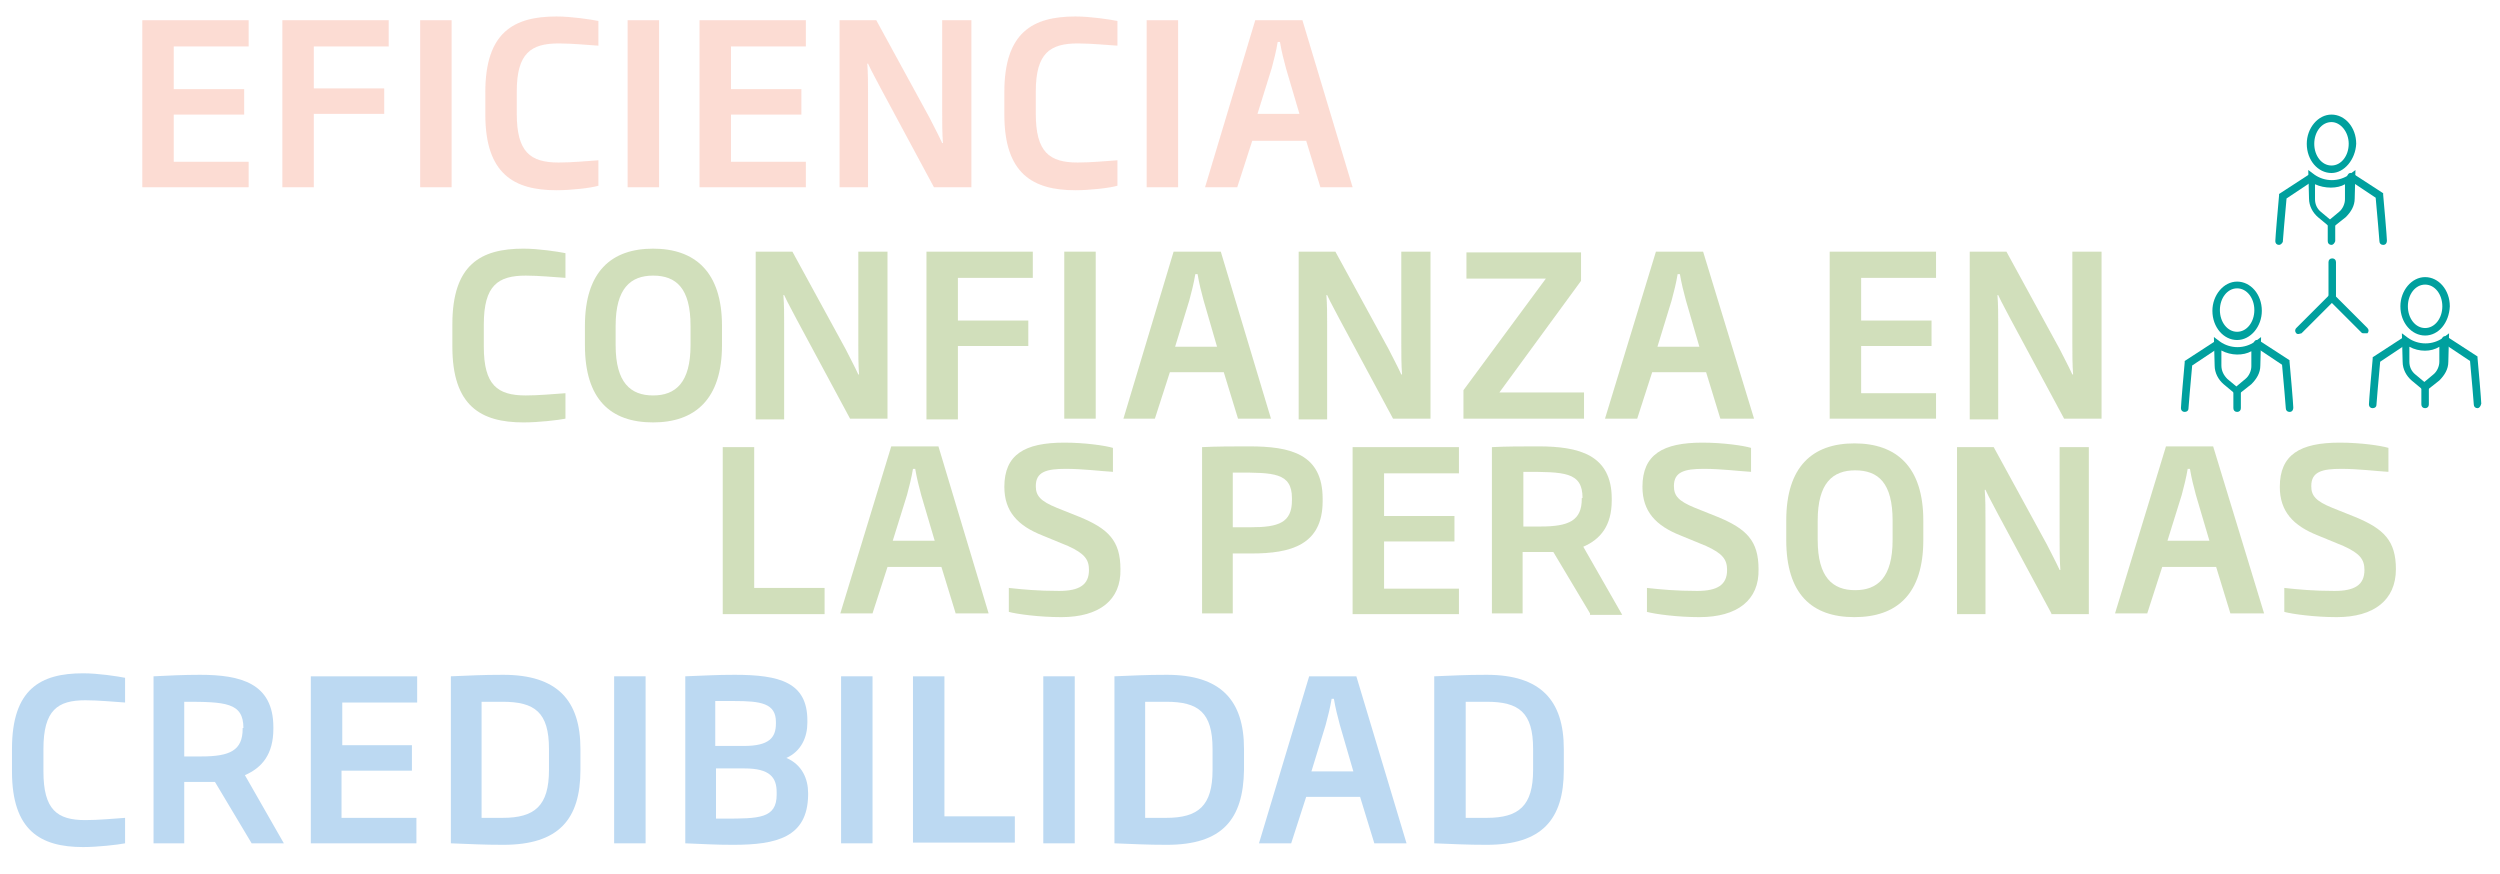 <?xml version="1.0" encoding="utf-8"?>
<!-- Generator: Adobe Illustrator 22.0.1, SVG Export Plug-In . SVG Version: 6.00 Build 0)  -->
<svg version="1.1" id="Layer_1" xmlns="http://www.w3.org/2000/svg" xmlns:xlink="http://www.w3.org/1999/xlink" x="0px" y="0px"
	 viewBox="0 0 333.8 116.7" style="enable-background:new 0 0 333.8 116.7;" xml:space="preserve">
<style type="text/css">
	.st0{clip-path:url(#SVGID_2_);}
	.st1{opacity:0.65;clip-path:url(#SVGID_4_);}
	.st2{clip-path:url(#SVGID_6_);}
	.st3{fill:#FBC9BC;}
	.st4{fill:#BCD9F2;}
	.st5{opacity:0.6;clip-path:url(#SVGID_8_);}
	.st6{clip-path:url(#SVGID_10_);}
	.st7{fill:#B3C98E;}
	.st8{clip-path:url(#SVGID_8_);fill:#00A09E;}
</style>
<g>
	<defs>
		<rect id="SVGID_1_" x="-9" y="-10.7" width="376.3" height="151.1"/>
	</defs>
	<clipPath id="SVGID_2_">
		<use xlink:href="#SVGID_1_"  style="overflow:visible;"/>
	</clipPath>
	<g class="st0">
		<defs>
			<rect id="SVGID_3_" x="-9" y="-10.7" width="376.3" height="151.1"/>
		</defs>
		<clipPath id="SVGID_4_">
			<use xlink:href="#SVGID_3_"  style="overflow:visible;"/>
		</clipPath>
		<g class="st1">
			<g>
				<defs>
					<rect id="SVGID_5_" x="7.6" y="-10.7" width="219.9" height="52"/>
				</defs>
				<clipPath id="SVGID_6_">
					<use xlink:href="#SVGID_5_"  style="overflow:visible;"/>
				</clipPath>
				<g class="st2">
					<path class="st3" d="M19,25V2.7h14.2v3.5h-10v5.7h9.4v3.4h-9.4v6.3h10V25H19z"/>
					<path class="st3" d="M41.9,6.2v5.6h9.4v3.4h-9.4V25h-4.2V2.7h14.2v3.5H41.9z"/>
					<path class="st3" d="M56.1,25V2.7h4.2V25H56.1z"/>
					<path class="st3" d="M74.3,25.4c-5.7,0-9.5-2.2-9.5-10.1v-3c0-8,3.8-10.1,9.5-10.1c2,0,4.6,0.4,5.6,0.6v3.3
						c-1.5-0.1-3.6-0.3-5.3-0.3c-3.7,0-5.6,1.3-5.6,6.4v3c0,5.1,1.8,6.5,5.6,6.5c1.7,0,3.9-0.2,5.3-0.3v3.4
						C78.9,25.1,76.3,25.4,74.3,25.4z"/>
					<path class="st3" d="M83.8,25V2.7H88V25H83.8z"/>
					<path class="st3" d="M93.4,25V2.7h14.2v3.5h-10v5.7h9.4v3.4h-9.4v6.3h10V25H93.4z"/>
					<path class="st3" d="M124.7,25l-7.1-13.2c-0.5-1-1.2-2.2-1.7-3.3h-0.1c0.1,1.3,0.1,2.6,0.1,4V25h-3.8V2.7h4.9l7.1,13
						c0.5,1,1.2,2.3,1.7,3.4h0.1c-0.1-1.3-0.1-2.9-0.1-4.2V2.7h3.9V25H124.7z"/>
					<path class="st3" d="M143.6,25.4c-5.7,0-9.5-2.2-9.5-10.1v-3c0-8,3.8-10.1,9.5-10.1c2,0,4.6,0.4,5.6,0.6v3.3
						c-1.5-0.1-3.6-0.3-5.3-0.3c-3.7,0-5.6,1.3-5.6,6.4v3c0,5.1,1.8,6.5,5.6,6.5c1.7,0,3.9-0.2,5.3-0.3v3.4
						C148.2,25.1,145.5,25.4,143.6,25.4z"/>
					<path class="st3" d="M153.1,25V2.7h4.2V25H153.1z"/>
					<path class="st3" d="M176.3,25l-1.9-6.2h-7.2l-2,6.2h-4.3l6.7-22.3h6.3l6.7,22.3H176.3z M171.7,9.1c-0.3-1.1-0.6-2.3-0.8-3.5
						h-0.3c-0.2,1.2-0.5,2.4-0.8,3.5l-1.9,6.1h5.6L171.7,9.1z"/>
				</g>
			</g>
		</g>
	</g>
	<g class="st0">
		<path class="st4" d="M11.1,113.1c-5.7,0-9.5-2.2-9.5-10.1v-3c0-8,3.8-10.1,9.5-10.1c2,0,4.6,0.4,5.6,0.6v3.3
			c-1.5-0.1-3.6-0.3-5.3-0.3c-3.7,0-5.6,1.3-5.6,6.5v3c0,5.1,1.8,6.5,5.6,6.5c1.7,0,3.9-0.2,5.3-0.3v3.4
			C15.7,112.8,13,113.1,11.1,113.1z"/>
		<path class="st4" d="M33.6,112.6l-4.9-8.2c-0.6,0-1.3,0-2,0h-2.1v8.2h-4.1V90.3c2-0.1,4-0.2,6.2-0.2c5.4,0,9.8,1.1,9.8,7v0.2
			c0,3.4-1.5,5.2-3.8,6.2l5.2,9.1H33.6z M32.5,97.2c0-3.4-2.4-3.5-7.9-3.5v7.3c0.8,0,1.5,0,2.3,0c3.8,0,5.5-0.8,5.5-3.7V97.2z"/>
		<path class="st4" d="M41.5,112.6V90.3h14.2v3.5h-10v5.7H55v3.4h-9.4v6.3h10v3.4H41.5z"/>
		<path class="st4" d="M67.2,112.8c-2.7,0-4.3-0.1-7-0.2V90.3c2.7-0.1,4-0.2,7-0.2c7.2,0,10.3,3.4,10.3,9.9v2.8
			C77.5,109.4,74.6,112.8,67.2,112.8z M73.3,100c0-4.9-1.9-6.3-6.2-6.3h-2.8v15.5h2.8c4.3,0,6.2-1.6,6.2-6.4V100z"/>
		<path class="st4" d="M82,112.6V90.3h4.2v22.3H82z"/>
		<path class="st4" d="M97.9,112.8c-2.6,0-3.6-0.1-6.4-0.2V90.3c2.9-0.1,4-0.2,6.6-0.2c6,0,9.7,1,9.7,6.1v0.3c0,1.9-0.8,3.8-2.8,4.7
			c2.1,0.9,2.9,2.8,2.9,4.7v0.3C107.8,111.8,103.7,112.8,97.9,112.8z M103.6,96.4c0-2.5-2-2.8-5.6-2.8h-2.5v6h3.8
			c3.4,0,4.3-1.1,4.3-3V96.4z M103.7,105.8c0-2-0.9-3.2-4.3-3.2h-3.8v6.7h1.1c4.6,0,7,0,7-3.2V105.8z"/>
		<path class="st4" d="M112.3,112.6V90.3h4.2v22.3H112.3z"/>
		<path class="st4" d="M121.9,112.6V90.3h4.2v18.7h9.4v3.5H121.9z"/>
		<path class="st4" d="M139.3,112.6V90.3h4.2v22.3H139.3z"/>
		<path class="st4" d="M155.8,112.8c-2.7,0-4.3-0.1-7-0.2V90.3c2.7-0.1,4-0.2,7-0.2c7.2,0,10.3,3.4,10.3,9.9v2.8
			C166,109.4,163.2,112.8,155.8,112.8z M161.9,100c0-4.9-1.9-6.3-6.2-6.3h-2.8v15.5h2.8c4.3,0,6.2-1.6,6.2-6.4V100z"/>
		<path class="st4" d="M183.5,112.6l-1.9-6.2h-7.2l-2,6.2h-4.3l6.7-22.3h6.3l6.7,22.3H183.5z M178.9,96.8c-0.3-1.1-0.6-2.3-0.8-3.5
			h-0.3c-0.2,1.2-0.5,2.4-0.8,3.5l-1.9,6.2h5.6L178.9,96.8z"/>
		<path class="st4" d="M198.5,112.8c-2.7,0-4.3-0.1-7-0.2V90.3c2.7-0.1,4-0.2,7-0.2c7.2,0,10.3,3.4,10.3,9.9v2.8
			C208.8,109.4,205.9,112.8,198.5,112.8z M204.7,100c0-4.9-1.9-6.3-6.2-6.3h-2.8v15.5h2.8c4.3,0,6.2-1.6,6.2-6.4V100z"/>
	</g>
	<g class="st0">
		<defs>
			<rect id="SVGID_7_" x="-9" y="-10.7" width="376.3" height="151.1"/>
		</defs>
		<clipPath id="SVGID_8_">
			<use xlink:href="#SVGID_7_"  style="overflow:visible;"/>
		</clipPath>
		<g class="st5">
			<g>
				<defs>
					<rect id="SVGID_9_" x="39.9" y="20.2" width="327.4" height="76.9"/>
				</defs>
				<clipPath id="SVGID_10_">
					<use xlink:href="#SVGID_9_"  style="overflow:visible;"/>
				</clipPath>
				<g class="st6">
					<path class="st7" d="M69.9,56.4c-5.7,0-9.5-2.2-9.5-10.1v-3c0-8,3.8-10.1,9.5-10.1c2,0,4.6,0.4,5.6,0.6v3.3
						c-1.5-0.1-3.6-0.3-5.3-0.3c-3.7,0-5.6,1.3-5.6,6.5v3c0,5.1,1.8,6.5,5.6,6.5c1.7,0,3.9-0.2,5.3-0.3v3.4
						C74.5,56.1,71.9,56.4,69.9,56.4z"/>
					<path class="st7" d="M87.2,56.4c-5.7,0-9.1-3.1-9.1-10.3v-2.6c0-7.2,3.5-10.3,9.1-10.3s9.2,3.1,9.2,10.3v2.6
						C96.4,53.3,92.8,56.4,87.2,56.4z M92.2,43.5c0-5-1.9-6.7-5-6.7c-3,0-5,1.7-5,6.7v2.6c0,5,2,6.7,5,6.7c3,0,5-1.7,5-6.7V43.5z"/>
					<path class="st7" d="M113.5,55.9l-7.1-13.2c-0.5-1-1.2-2.2-1.7-3.3h-0.1c0.1,1.3,0.1,2.6,0.1,4v12.6h-3.8V33.6h4.9l7.1,13
						c0.5,1,1.2,2.3,1.7,3.4h0.1c-0.1-1.3-0.1-2.9-0.1-4.2V33.6h3.9v22.3H113.5z"/>
					<path class="st7" d="M127.9,37.2v5.6h9.4v3.4h-9.4v9.8h-4.2V33.6h14.2v3.5H127.9z"/>
					<path class="st7" d="M142.1,55.9V33.6h4.2v22.3H142.1z"/>
					<path class="st7" d="M165.3,55.9l-1.9-6.2h-7.2l-2,6.2H150l6.7-22.3h6.3l6.7,22.3H165.3z M160.7,40.1c-0.3-1.1-0.6-2.3-0.8-3.5
						h-0.3c-0.2,1.2-0.5,2.4-0.8,3.5l-1.9,6.2h5.6L160.7,40.1z"/>
					<path class="st7" d="M186,55.9l-7.1-13.2c-0.5-1-1.2-2.2-1.7-3.3h-0.1c0.1,1.3,0.1,2.6,0.1,4v12.6h-3.8V33.6h4.9l7.1,13
						c0.5,1,1.2,2.3,1.7,3.4h0.1c-0.1-1.3-0.1-2.9-0.1-4.2V33.6h3.9v22.3H186z"/>
					<path class="st7" d="M195.4,55.9v-3.8l11-14.9h-10.6v-3.5h15.3v3.8l-10.9,14.9h11.3v3.5H195.4z"/>
					<path class="st7" d="M229.7,55.9l-1.9-6.2h-7.2l-2,6.2h-4.3l6.8-22.3h6.3l6.8,22.3H229.7z M225.1,40.1
						c-0.3-1.1-0.6-2.3-0.8-3.5h-0.3c-0.2,1.2-0.5,2.4-0.8,3.5l-1.9,6.2h5.6L225.1,40.1z"/>
					<path class="st7" d="M244.3,55.9V33.6h14.2v3.5h-10v5.7h9.4v3.4h-9.4v6.3h10v3.4H244.3z"/>
					<path class="st7" d="M275.6,55.9l-7.1-13.2c-0.5-1-1.2-2.2-1.7-3.3h-0.1c0.1,1.3,0.1,2.6,0.1,4v12.6H263V33.6h4.9l7.1,13
						c0.5,1,1.2,2.3,1.7,3.4h0.1c-0.1-1.3-0.1-2.9-0.1-4.2V33.6h3.9v22.3H275.6z"/>
				</g>
				<g class="st6">
					<path class="st7" d="M96.5,81.9V59.7h4.2v18.8h9.4v3.5H96.5z"/>
					<path class="st7" d="M127.6,81.9l-1.9-6.2h-7.2l-2,6.2h-4.3l6.8-22.3h6.3l6.7,22.3H127.6z M123,66.1c-0.3-1.1-0.6-2.3-0.8-3.5
						h-0.3c-0.2,1.2-0.5,2.4-0.8,3.5l-1.9,6.1h5.6L123,66.1z"/>
					<path class="st7" d="M141.7,82.4c-2.9,0-5.9-0.4-7-0.7v-3.2c1.8,0.2,3.9,0.4,6.7,0.4c2.7,0,4-0.8,4-2.8c0-1.4-0.6-2.2-2.8-3.2
						l-3.4-1.4c-3.3-1.3-5.1-3.2-5.1-6.5c0-4.3,2.7-5.9,8-5.9c2.8,0,5.5,0.4,6.5,0.7v3.2c-1.7-0.1-4-0.4-6.3-0.4c-2.6,0-4,0.4-4,2.3
						c0,1.3,0.6,2,2.8,2.9l3,1.2c3.9,1.6,5.5,3.2,5.5,7C149.7,80.1,146.8,82.4,141.7,82.4z"/>
					<path class="st7" d="M167.1,73.9c-0.8,0-1.6,0-2.5,0v8h-4.1V59.7c2.1-0.1,4.1-0.1,6.3-0.1c5.5,0,9.8,1,9.8,7v0.3
						C176.6,72.8,172.3,73.9,167.1,73.9z M172.5,66.5c0-3.4-2.5-3.4-7.3-3.4h-0.6v7.3c0.8,0,1.6,0,2.4,0c3.7,0,5.5-0.6,5.5-3.6V66.5
						z"/>
					<path class="st7" d="M180.6,81.9V59.7h14.2v3.5h-10v5.7h9.4v3.4h-9.4v6.3h10v3.4H180.6z"/>
					<path class="st7" d="M212.3,81.9l-4.9-8.2c-0.6,0-1.3,0-2,0h-2.1v8.2h-4.1V59.7c2-0.1,4-0.1,6.2-0.1c5.4,0,9.8,1.1,9.8,7v0.2
						c0,3.4-1.5,5.2-3.8,6.2l5.2,9.1H212.3z M211.3,66.5c0-3.5-2.4-3.5-7.9-3.5v7.3c0.8,0,1.5,0,2.3,0c3.8,0,5.5-0.8,5.5-3.7V66.5z"
						/>
					<path class="st7" d="M226.9,82.4c-2.9,0-5.9-0.4-7-0.7v-3.2c1.8,0.2,3.9,0.4,6.7,0.4c2.7,0,4-0.8,4-2.8c0-1.4-0.6-2.2-2.8-3.2
						l-3.4-1.4c-3.3-1.3-5.1-3.2-5.1-6.5c0-4.3,2.7-5.9,8-5.9c2.8,0,5.5,0.4,6.5,0.7v3.2c-1.7-0.1-4-0.4-6.3-0.4c-2.6,0-4,0.4-4,2.3
						c0,1.3,0.6,2,2.8,2.9l3,1.2c3.9,1.6,5.5,3.2,5.5,7C234.9,80.1,232,82.4,226.9,82.4z"/>
					<path class="st7" d="M247.6,82.4c-5.7,0-9.1-3.1-9.1-10.3v-2.6c0-7.2,3.5-10.3,9.1-10.3c5.6,0,9.2,3.1,9.2,10.3v2.6
						C256.8,79.3,253.3,82.4,247.6,82.4z M252.7,69.5c0-5-1.9-6.7-5-6.7c-3,0-5,1.7-5,6.7v2.6c0,5,2,6.7,5,6.7c3,0,5-1.7,5-6.7V69.5
						z"/>
					<path class="st7" d="M273.9,81.9l-7.1-13.2c-0.5-1-1.2-2.2-1.7-3.3H265c0.1,1.3,0.1,2.6,0.1,4v12.6h-3.8V59.7h4.9l7.1,13
						c0.5,1,1.2,2.3,1.7,3.4h0.1c-0.1-1.3-0.1-2.9-0.1-4.2V59.7h3.9v22.3H273.9z"/>
					<path class="st7" d="M297.8,81.9l-1.9-6.2h-7.2l-2,6.2h-4.3l6.8-22.3h6.3l6.8,22.3H297.8z M293.2,66.1
						c-0.3-1.1-0.6-2.3-0.8-3.5h-0.3c-0.2,1.2-0.5,2.4-0.8,3.5l-1.9,6.1h5.6L293.2,66.1z"/>
					<path class="st7" d="M312,82.4c-2.9,0-5.9-0.4-7-0.7v-3.2c1.8,0.2,3.9,0.4,6.7,0.4c2.7,0,4-0.8,4-2.8c0-1.4-0.6-2.2-2.8-3.2
						l-3.4-1.4c-3.3-1.3-5.1-3.2-5.1-6.5c0-4.3,2.7-5.9,8-5.9c2.8,0,5.5,0.4,6.5,0.7v3.2c-1.7-0.1-4-0.4-6.3-0.4c-2.6,0-4,0.4-4,2.3
						c0,1.3,0.6,2,2.8,2.9l3,1.2c3.9,1.6,5.5,3.2,5.5,7C319.9,80.1,317,82.4,312,82.4z"/>
				</g>
			</g>
		</g>
		<path class="st8" d="M304.3,32.7L304.3,32.7c-0.3,0-0.5-0.2-0.5-0.5c0-0.4,0.4-5.1,0.5-6.1l0-0.2l4-2.6c0.2-0.1,0.5-0.1,0.7,0.1
			c0.1,0.2,0.1,0.5-0.1,0.7l-3.6,2.4c-0.2,2.3-0.5,5.5-0.5,5.8C304.7,32.5,304.5,32.7,304.3,32.7"/>
		<path class="st8" d="M309.1,24.6l0,2c0,0.7,0.3,1.3,0.8,1.7l1.2,1l1.2-1c0.5-0.4,0.8-1.1,0.8-1.7l0-2
			C312.1,25.2,310.4,25.2,309.1,24.6 M311.3,30.5l-1.8-1.5c-0.7-0.6-1.2-1.5-1.2-2.5l-0.1-3.8l0.8,0.6c1.4,1,3.3,1,4.7,0l0.8-0.6
			l-0.1,3.8c0,1-0.5,1.8-1.2,2.5L311.3,30.5z"/>
		<path class="st8" d="M318.2,32.7c-0.3,0-0.5-0.2-0.5-0.5c0-0.3-0.3-3.5-0.5-5.8l-3.6-2.4c-0.2-0.1-0.3-0.4-0.1-0.7
			c0.1-0.2,0.4-0.3,0.7-0.1l4,2.6l0,0.2c0.1,1,0.5,5.7,0.5,6.1C318.7,32.5,318.5,32.7,318.2,32.7L318.2,32.7z"/>
		<path class="st8" d="M311.3,16.3c-1.3,0-2.3,1.3-2.3,2.9c0,1.6,1,2.9,2.3,2.9c1.3,0,2.3-1.3,2.3-2.9
			C313.6,17.6,312.5,16.3,311.3,16.3 M311.3,23.1c-1.8,0-3.3-1.7-3.3-3.9c0-2.1,1.5-3.9,3.3-3.9c1.8,0,3.3,1.7,3.3,3.9
			C314.5,21.3,313,23.1,311.3,23.1"/>
		<path class="st8" d="M291.7,55L291.7,55c-0.3,0-0.5-0.2-0.5-0.5c0-0.4,0.4-5.1,0.5-6.1l0-0.2l4-2.6c0.2-0.1,0.5-0.1,0.7,0.1
			s0.1,0.5-0.1,0.7l-3.6,2.4c-0.2,2.3-0.5,5.5-0.5,5.8C292.2,54.8,292,55,291.7,55"/>
		<path class="st8" d="M296.6,46.8l0,2c0,0.7,0.3,1.3,0.8,1.8l1.2,1l1.2-1c0.5-0.4,0.8-1.1,0.8-1.7l0-2
			C299.5,47.5,297.9,47.5,296.6,46.8 M298.7,52.8l-1.8-1.5c-0.7-0.6-1.2-1.5-1.2-2.5l-0.1-3.8l0.8,0.6c1.4,1,3.3,1,4.7,0l0.8-0.6
			l-0.1,3.8c0,1-0.5,1.8-1.2,2.5L298.7,52.8z"/>
		<path class="st8" d="M305.7,55c-0.3,0-0.5-0.2-0.5-0.5c0-0.3-0.3-3.5-0.5-5.8l-3.6-2.4c-0.2-0.1-0.3-0.4-0.1-0.7
			c0.1-0.2,0.4-0.3,0.7-0.1l4,2.6l0,0.2c0.1,1,0.5,5.7,0.5,6.1C306.2,54.8,306,55,305.7,55L305.7,55z"/>
		<path class="st8" d="M298.7,38.5c-1.3,0-2.3,1.3-2.3,2.9c0,1.6,1,2.9,2.3,2.9c1.3,0,2.3-1.3,2.3-2.9C301,39.8,300,38.5,298.7,38.5
			 M298.7,45.4c-1.8,0-3.3-1.7-3.3-3.9c0-2.1,1.5-3.9,3.3-3.9c1.8,0,3.3,1.7,3.3,3.9C302,43.6,300.5,45.4,298.7,45.4"/>
		<path class="st8" d="M298.7,55c-0.3,0-0.5-0.2-0.5-0.5v-2.3c0-0.3,0.2-0.5,0.5-0.5c0.3,0,0.5,0.2,0.5,0.5v2.3
			C299.2,54.8,299,55,298.7,55"/>
		<path class="st8" d="M316.8,54.5L316.8,54.5c-0.3,0-0.5-0.2-0.5-0.5c0-0.4,0.4-5.1,0.5-6.1l0-0.2l4-2.6c0.2-0.1,0.5-0.1,0.7,0.1
			c0.1,0.2,0.1,0.5-0.1,0.7l-3.6,2.4c-0.2,2.3-0.5,5.5-0.5,5.8C317.3,54.3,317.1,54.5,316.8,54.5"/>
		<path class="st8" d="M321.7,46.3l0,2c0,0.7,0.3,1.3,0.8,1.7l1.2,1l1.2-1c0.5-0.4,0.8-1.1,0.8-1.7l0-2C324.6,47,323,47,321.7,46.3
			 M323.8,52.3l-1.8-1.5c-0.7-0.6-1.2-1.5-1.2-2.5l-0.1-3.8l0.8,0.6c1.4,1,3.3,1,4.7,0l0.8-0.6l-0.1,3.8c0,1-0.5,1.8-1.2,2.5
			L323.8,52.3z"/>
		<path class="st8" d="M330.8,54.5c-0.3,0-0.5-0.2-0.5-0.5c0-0.3-0.3-3.5-0.5-5.8l-3.6-2.4c-0.2-0.1-0.3-0.4-0.1-0.7
			c0.1-0.2,0.4-0.3,0.7-0.1l4,2.6l0,0.2c0.1,1,0.5,5.7,0.5,6.1C331.2,54.3,331,54.5,330.8,54.5L330.8,54.5z"/>
		<path class="st8" d="M323.8,38c-1.3,0-2.3,1.3-2.3,2.9c0,1.6,1,2.9,2.3,2.9c1.3,0,2.3-1.3,2.3-2.9C326.1,39.3,325.1,38,323.8,38
			 M323.8,44.8c-1.8,0-3.3-1.7-3.3-3.9c0-2.1,1.5-3.9,3.3-3.9c1.8,0,3.3,1.7,3.3,3.9C327,43.1,325.6,44.8,323.8,44.8"/>
		<path class="st8" d="M323.8,54.5c-0.3,0-0.5-0.2-0.5-0.5v-2.3c0-0.3,0.2-0.5,0.5-0.5c0.3,0,0.5,0.2,0.5,0.5V54
			C324.3,54.3,324.1,54.5,323.8,54.5"/>
		<path class="st8" d="M306.9,44.6c-0.1,0-0.2,0-0.3-0.1c-0.2-0.2-0.2-0.5,0-0.7l4.4-4.4c0.2-0.2,0.5-0.2,0.7,0
			c0.2,0.2,0.2,0.5,0,0.7l-4.4,4.4C307.2,44.5,307,44.6,306.9,44.6"/>
		<path class="st8" d="M315.6,44.5c-0.1,0-0.2,0-0.3-0.1l-4.4-4.4v-5c0-0.3,0.2-0.5,0.5-0.5s0.5,0.2,0.5,0.5v4.6l4.2,4.2
			c0.2,0.2,0.2,0.5,0,0.7C315.8,44.5,315.7,44.5,315.6,44.5"/>
		<path class="st8" d="M311.3,32.7c-0.3,0-0.5-0.2-0.5-0.5v-2.3c0-0.3,0.2-0.5,0.5-0.5c0.3,0,0.5,0.2,0.5,0.5v2.3
			C311.7,32.5,311.5,32.7,311.3,32.7"/>
	</g>
</g>
</svg>
